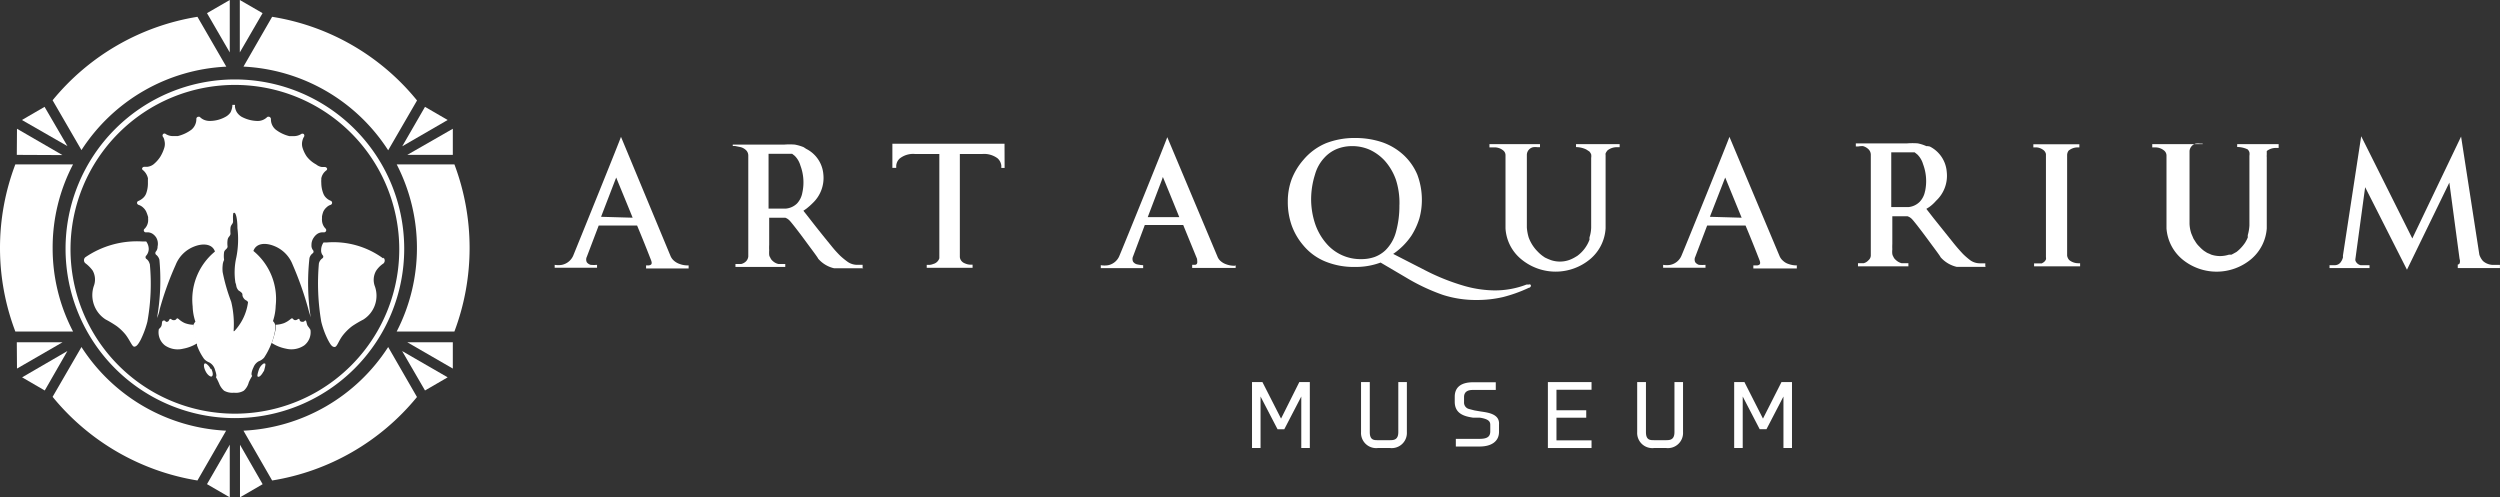 <svg xmlns="http://www.w3.org/2000/svg" width="175.693" height="34.951" viewBox="0 0 175.693 34.951">
  <rect x="0" y="0" width="175.693" height="34.951" fill="#333333" stroke="none"/>
  <g id="レイヤー_2" data-name="レイヤー 2" transform="translate(0)">
    <g id="レイヤー_1" data-name="レイヤー 1" transform="translate(0)">
      <path id="パス_22219" data-name="パス 22219" d="M71.874,20.92l-1.284,2.567L69.282,20.92H68.55v4.634h.6v-3.62l1.194,2.3h.475l1.194-2.3v3.62h.6V20.92Z" transform="translate(19.438 5.932)" fill="#fff"/>
      <path id="パス_22220" data-name="パス 22220" d="M77.139,20.92v3.517c0,.526-.3.565-.565.565H75.7c-.27,0-.565,0-.565-.565V20.92H74.52v3.517A1.065,1.065,0,0,0,75.7,25.554h.86a1.065,1.065,0,0,0,1.181-1.117V20.92Z" transform="translate(21.13 5.932)" fill="#fff"/>
      <path id="パス_22221" data-name="パス 22221" d="M81.485,22.984h0l-.449-.077-.385-.1h0a.462.462,0,0,1-.347-.475V21.97c0-.411.321-.5.6-.5h1.63V20.93h-1.6c-.834,0-1.284.347-1.284,1.014V22.3c0,.847.68,1.027,1.284,1.117H81.4a2.067,2.067,0,0,1,.4.09c.244.09.347.205.347.411v.462c0,.372-.218.526-.744.526H79.727v.539H81.4c.86,0,1.361-.385,1.361-1.027V23.9C82.82,23.163,82.012,23.061,81.485,22.984Z" transform="translate(22.585 5.935)" fill="#fff"/>
      <path id="パス_22222" data-name="パス 22222" d="M87.818,21.459V20.92H84.75v4.634h3.068v-.539H85.353V23.423h2.092V22.9H85.353V21.459Z" transform="translate(24.031 5.932)" fill="#fff"/>
      <path id="パス_22223" data-name="パス 22223" d="M92.259,20.92v3.517c0,.526-.3.565-.565.565h-.873c-.27,0-.565,0-.565-.565V20.92H89.64v3.517a1.065,1.065,0,0,0,1.181,1.117h.86a1.065,1.065,0,0,0,1.181-1.117V20.92Z" transform="translate(25.417 5.932)" fill="#fff"/>
      <path id="パス_22224" data-name="パス 22224" d="M98.274,20.92l-1.3,2.567-1.284-2.529-.013-.039H94.95v4.634h.6v-3.62l1.194,2.3h.475l1.194-2.3v3.62h.6V20.92Z" transform="translate(26.923 5.932)" fill="#fff"/>
      <path id="パス_22225" data-name="パス 22225" d="M87.466,17.854h-.18a6.174,6.174,0,0,1-2.246.411,8.035,8.035,0,0,1-2.233-.347,15.172,15.172,0,0,1-2.567-1.027L77.916,15.7A4.8,4.8,0,0,0,79.2,14.414a5.006,5.006,0,0,0,.552-1.194,4.788,4.788,0,0,0,.18-1.284,5.044,5.044,0,0,0-.321-1.81,4,4,0,0,0-.975-1.386,4.287,4.287,0,0,0-1.489-.886,5.9,5.9,0,0,0-1.9-.3,5.494,5.494,0,0,0-2.067.372,4.184,4.184,0,0,0-1.566,1.155,4.634,4.634,0,0,0-.834,1.373,4.505,4.505,0,0,0-.27,1.566,4.942,4.942,0,0,0,.27,1.669,4.48,4.48,0,0,0,.821,1.412,3.941,3.941,0,0,0,1.54,1.13,5.25,5.25,0,0,0,2.067.385,5.019,5.019,0,0,0,1.823-.308l1.81,1.065a13.85,13.85,0,0,0,2.567,1.207,7.624,7.624,0,0,0,2.387.359,8.048,8.048,0,0,0,1.835-.205,10.012,10.012,0,0,0,1.823-.655.151.151,0,0,0,.141-.141.09.09,0,0,0-.128-.09Zm-9.113-5.6a6.867,6.867,0,0,1-.244,1.912,2.837,2.837,0,0,1-.744,1.284,2.259,2.259,0,0,1-.744.462,2.76,2.76,0,0,1-.937.154,3.145,3.145,0,0,1-2.464-1.1,4.12,4.12,0,0,1-.8-1.412,5.481,5.481,0,0,1-.27-1.784,5.788,5.788,0,0,1,.27-1.643,2.85,2.85,0,0,1,.655-1.181,2.452,2.452,0,0,1,.873-.616,2.837,2.837,0,0,1,1.04-.205,3.029,3.029,0,0,1,1.284.257,3.363,3.363,0,0,1,1.04.757,4,4,0,0,1,.8,1.361,5.326,5.326,0,0,1,.244,1.758Z" transform="translate(19.993 2.144)" fill="#fff"/>
      <path id="パス_22226" data-name="パス 22226" d="M56.741,7.87H48.86V9.564h.27V9.41a.757.757,0,0,1,.257-.513,1.527,1.527,0,0,1,1.053-.308h1.72v7.329a.6.6,0,0,1-.424.4.834.834,0,0,1-.257.064h-.205v.205h3.222v-.218h-.1a.988.988,0,0,1-.436-.09.565.565,0,0,1-.205-.128.5.5,0,0,1-.154-.321V8.589h1.592a1.592,1.592,0,0,1,1.053.3.809.809,0,0,1,.27.513v.167h.231Z" transform="translate(13.854 2.232)" fill="#fff"/>
      <path id="パス_22227" data-name="パス 22227" d="M87.634,7.89V8.1h0a1.707,1.707,0,0,1,.719.167l.218.141a.693.693,0,0,1,.128.205h0a.745.745,0,0,1,0,.244h0v4.9a2.439,2.439,0,0,1-.116.68h0a.886.886,0,0,0,0,.167,2.479,2.479,0,0,1-.86,1.142h0l-.167.1a2.4,2.4,0,0,1-.411.193,1.977,1.977,0,0,1-1.284,0l-.193-.077-.218-.1-.167-.116h0a2.567,2.567,0,0,1-.347-.308,2.721,2.721,0,0,1-.629-.988,3.286,3.286,0,0,1-.128-.693V8.622a.565.565,0,0,1,.436-.513,1.129,1.129,0,0,1,.308,0h.18V7.89H81.55v.231h.334a.95.95,0,0,1,.667.244.424.424,0,0,1,.128.3v4.505h0v.642a3.029,3.029,0,0,0,1.091,2.156,3.786,3.786,0,0,0,4.865,0,3.055,3.055,0,0,0,1.078-2.156V8.66h0a.372.372,0,0,1,0-.116.8.8,0,0,1,.141-.218,1.053,1.053,0,0,1,.642-.218H90.7V7.89Z" transform="translate(23.124 2.237)" fill="#fff"/>
      <path id="パス_22228" data-name="パス 22228" d="M123.809,7.9V8.1h0a1.784,1.784,0,0,1,.732.167h0a.5.5,0,0,1,.128.205h0a.745.745,0,0,1,0,.244h0v4.9a3.016,3.016,0,0,1-.116.68h0v.167h0l-.077.167h0l-.1.18h0a2.683,2.683,0,0,1-.282.359,2.566,2.566,0,0,1-.334.308h0l-.18.1h0l-.167.09h-.18a2.079,2.079,0,0,1-.629.1,2,2,0,0,1-.616-.1h0l-.167-.077h0a.667.667,0,0,1-.167-.077h0l-.18-.116h0a2.568,2.568,0,0,1-.334-.308,1.515,1.515,0,0,1-.282-.359h0l-.116-.18h0l-.077-.18h0l-.077-.18h0a2.451,2.451,0,0,1-.128-.68s0-5.134,0-5.134a.6.6,0,0,1,.436-.513,1.194,1.194,0,0,1,.308,0h.18V7.9H117.84v.231h.205a.95.95,0,0,1,.655.244.449.449,0,0,1,.141.3v4.505h0v.642a3.119,3.119,0,0,0,1.091,2.156,3.786,3.786,0,0,0,4.865,0,3.119,3.119,0,0,0,1.091-2.156V8.809a.475.475,0,0,1,0-.141h0V8.552h0V8.475h0v-.09h0a1.027,1.027,0,0,1,.642-.218h.193V7.9ZM120.458,8.386ZM120.458,8.386Z" transform="translate(33.414 2.229)" fill="#fff"/>
      <path id="パス_22229" data-name="パス 22229" d="M39.778,16.526a1.579,1.579,0,0,1-.629-.1,1.155,1.155,0,0,1-.385-.218.9.9,0,0,1-.244-.321L35.029,7.49h0c0,.077-3.042,7.586-3.363,8.369a1.117,1.117,0,0,1-.783.629,1.489,1.489,0,0,1-.513,0v.205h2.978v-.205h0a2.285,2.285,0,0,1-.449,0,.5.5,0,0,1-.27-.18.436.436,0,0,1,0-.385l.834-2.195h2.7c.539,1.284.86,2.131.963,2.387s.09.372-.128.411h-.205v.218h2.991v-.205ZM33.63,13.112l.988-2.567.077-.193c.116.3.629,1.527,1.155,2.824Z" transform="translate(8.611 2.124)" fill="#fff"/>
      <path id="パス_22230" data-name="パス 22230" d="M69.717,16.546a1.617,1.617,0,0,1-.629-.1,1.155,1.155,0,0,1-.385-.218.77.77,0,0,1-.231-.321L64.942,7.51h0c0,.077-3.042,7.586-3.376,8.369a1.091,1.091,0,0,1-.77.629,1.566,1.566,0,0,1-.526,0v.205h2.978v-.205h0a2.452,2.452,0,0,1-.449-.064.475.475,0,0,1-.257-.18.449.449,0,0,1,0-.385l.821-2.195h2.7l.976,2.387c0,.167.077.372-.141.411h-.205V16.7h3.055v-.205Zm-6.148-3.414,1-2.631.064-.193c.128.3.629,1.527,1.155,2.824Z" transform="translate(17.09 2.129)" fill="#fff"/>
      <path id="パス_22231" data-name="パス 22231" d="M100.507,16.526a1.682,1.682,0,0,1-.642-.1.988.988,0,0,1-.372-.218.9.9,0,0,1-.244-.321L95.719,7.49h0c0,.077-3.042,7.586-3.376,8.369a1.091,1.091,0,0,1-.77.629,1.5,1.5,0,0,1-.513,0v.205h2.978v-.205h0a2.644,2.644,0,0,1-.462,0,.526.526,0,0,1-.257-.18.436.436,0,0,1,0-.385l.834-2.195h2.7c.539,1.284.86,2.131.963,2.387s.09.372-.128.411H97.4v.218h3.055v-.205Zm-6.161-3.414,1-2.567.077-.193,1.155,2.824Z" transform="translate(25.82 2.124)" fill="#fff"/>
      <path id="パス_22232" data-name="パス 22232" d="M49.246,16.587h0v-.218h-.385a1.181,1.181,0,0,1-.642-.193,5.007,5.007,0,0,1-.552-.449,7.586,7.586,0,0,1-.642-.719c-.642-.783-1.117-1.386-1.438-1.8s-.5-.629-.5-.642l.205-.141a4.685,4.685,0,0,0,.436-.385A2.426,2.426,0,0,0,46.486,10,2.195,2.195,0,0,0,45.28,8.219L45.1,8.1h0a3.119,3.119,0,0,0-.616-.18,4.6,4.6,0,0,0-.744,0H40.12v.1h.167l.385.077a.886.886,0,0,1,.385.218.526.526,0,0,1,.154.385v7.085a.565.565,0,0,1-.154.334.719.719,0,0,1-.347.193h-.4v.205h3.5v-.205h-.475a.86.86,0,0,1-.411-.218.591.591,0,0,1-.167-.231.436.436,0,0,1-.077-.193,2.438,2.438,0,0,1,0-.321,3.607,3.607,0,0,1,0-.385V13.058h1.13a.809.809,0,0,1,.308.205c.116.116.616.757,1.078,1.386s.911,1.219.924,1.284a2.092,2.092,0,0,0,1.13.68H49.31ZM45.01,11.3h0a1.5,1.5,0,0,1-.372.757,1.284,1.284,0,0,1-.77.359H42.636V8.565h1.656l.18.141a1.566,1.566,0,0,1,.4.68A3.376,3.376,0,0,1,45.01,11.3Z" transform="translate(11.376 2.242)" fill="#fff"/>
      <path id="パス_22233" data-name="パス 22233" d="M110.71,16.5h0v-.218h-.385a1.181,1.181,0,0,1-.642-.193,5,5,0,0,1-.539-.462c-.193-.205-.4-.436-.629-.719l-1.45-1.81-.5-.642.205-.128a2.76,2.76,0,0,0,.475-.436A2.4,2.4,0,0,0,108,9.856a2.182,2.182,0,0,0-1.194-1.784l-.141-.026h-.1a2.772,2.772,0,0,0-.6-.193,4.621,4.621,0,0,0-.744,0H101.61v.218h.167a1.476,1.476,0,0,1,.334-.026.886.886,0,0,1,.385.218.539.539,0,0,1,.167.385v7.1a.462.462,0,0,1-.167.321.667.667,0,0,1-.334.205h-.4v.218h3.543v-.218h-.475a.873.873,0,0,1-.411-.231.552.552,0,0,1-.167-.218.6.6,0,0,1-.077-.193,1.4,1.4,0,0,1,0-.334,3.482,3.482,0,0,1,0-.372V12.975h1.065a.77.77,0,0,1,.321.205c.116.116.616.757,1.078,1.386s.911,1.219.924,1.284a2.169,2.169,0,0,0,1.13.68h2.054Zm-4.236-5.288h0a1.463,1.463,0,0,1-.372.744,1.284,1.284,0,0,1-.77.372H104.1V8.482h1.643l.193.154a1.566,1.566,0,0,1,.4.68,3.376,3.376,0,0,1,.141,1.9Z" transform="translate(28.812 2.223)" fill="#fff"/>
      <path id="パス_22234" data-name="パス 22234" d="M138.986,16.5a1.129,1.129,0,0,1-.449-.128,1.168,1.168,0,0,1-.205-.141,1.284,1.284,0,0,1-.257-.449l-1.284-8.3h0l-3.427,7.162L129.771,7.46l-1.284,8.394a1.147,1.147,0,0,1,0,.141l-.064.167h0l-.077.128a.513.513,0,0,1-.4.231h-.4v.205h2.811v-.205h-.629a.513.513,0,0,1-.359-.308.359.359,0,0,1,0-.167l.68-5.006,2.939,5.8h0l2.978-6.123.719,5.365a.475.475,0,0,1,0,.321.218.218,0,0,1-.128.077h0v.244h2.965V16.5Z" transform="translate(36.167 2.115)" fill="#fff"/>
      <path id="パス_22235" data-name="パス 22235" d="M113.807,8.349a1,1,0,0,1,.629-.231h.128V7.9H111.33v.218h.205a.886.886,0,0,1,.475.167.475.475,0,0,1,.205.3v7.252a.386.386,0,0,1,0,.154.475.475,0,0,1-.167.205l-.128.077h-.539v.205h3.235v-.218H114.5a1.027,1.027,0,0,1-.642-.218.578.578,0,0,1-.154-.321V8.67A.539.539,0,0,1,113.807,8.349Z" transform="translate(31.568 2.24)" fill="#fff"/>
      <path id="パス_22236" data-name="パス 22236" d="M22.017,14.35a.282.282,0,0,1,0,.4,1.81,1.81,0,0,0-.526.526,1.284,1.284,0,0,0-.077,1.1,1.977,1.977,0,0,1-.821,2.323,7.6,7.6,0,0,0-.783.462,3.568,3.568,0,0,0-.642.629c-.321.411-.411.834-.59.834s-.282-.154-.462-.488a6.1,6.1,0,0,1-.475-1.284,16.032,16.032,0,0,1-.167-4.095.6.6,0,0,1,.257-.372.141.141,0,0,0,0-.218.552.552,0,0,1-.1-.347h0a.963.963,0,0,1,.167-.539H18A5.917,5.917,0,0,1,21.992,14.4" transform="translate(4.937 3.761)" fill="#fff"/>
      <path id="パス_22237" data-name="パス 22237" d="M14.525,20.452c-.128.257-.308.436-.4.372h0c-.077,0,0-.3.09-.539a.847.847,0,0,1,.321-.385h.077c.1,0,0,.308-.064.552" transform="translate(3.997 5.643)" fill="#fff"/>
      <path id="パス_22238" data-name="パス 22238" d="M11.684,20.285c.116.244.154.488,0,.539h0c-.09,0-.27-.116-.4-.372s-.154-.488-.064-.552H11.3a.937.937,0,0,1,.334.385" transform="translate(3.167 5.643)" fill="#fff"/>
      <path id="パス_22239" data-name="パス 22239" d="M11.157,17.879a.655.655,0,0,0,0,.231,6.418,6.418,0,0,0,.27,1.053,2.824,2.824,0,0,1-1.014.4,1.579,1.579,0,0,1-1.284-.231,1.168,1.168,0,0,1-.436-1.091c0-.09.1-.1.18-.257s0-.385.167-.4.09.116.244.09.128-.193.218-.205.077.09.257.09.167-.128.244-.128.18.18.526.334a1.823,1.823,0,0,0,.6.116Z" transform="translate(2.461 4.942)" fill="#fff"/>
      <path id="パス_22240" data-name="パス 22240" d="M15.15,17.879h0a1.823,1.823,0,0,0,.6-.116c.359-.154.475-.334.552-.334s.09.128.231.128.18-.1.257-.09,0,.18.205.205.18-.1.257-.09.064.244.167.4a1.983,1.983,0,0,1,.18.257,1.168,1.168,0,0,1-.436,1.091,1.6,1.6,0,0,1-1.284.231,2.837,2.837,0,0,1-1-.4,6.418,6.418,0,0,0,.282-1,1.284,1.284,0,0,0,0-.231" transform="translate(4.219 4.942)" fill="#fff"/>
      <path id="パス_22241" data-name="パス 22241" d="M9.222,14.762a14.876,14.876,0,0,1-.167,4.095,6.559,6.559,0,0,1-.475,1.284c-.18.334-.3.475-.449.475s-.282-.411-.6-.834a3.453,3.453,0,0,0-.642-.616,7.817,7.817,0,0,0-.77-.462,2.028,2.028,0,0,1-.834-2.336,1.284,1.284,0,0,0-.077-1.1,2.49,2.49,0,0,0-.526-.526.282.282,0,0,1,0-.4A6.418,6.418,0,0,1,8.67,13.222h.3a.911.911,0,0,1,.18.539h0a.744.744,0,0,1-.18.462.154.154,0,0,0,0,.218.565.565,0,0,1,.244.372" transform="translate(1.303 3.746)" fill="#fff"/>
      <path id="パス_22242" data-name="パス 22242" d="M14.34,21.643a3.671,3.671,0,0,0,.963-2.028c-.077-.167-.18-.09-.321-.308s0-.244-.154-.385-.167-.077-.27-.244-.064-.27-.141-.436h0a4.736,4.736,0,0,1,.064-1.784,6.5,6.5,0,0,0,.077-2.054c0-.68-.116-1.078-.218-1.078s-.077.09-.09.18,0,.27,0,.436-.154.218-.18.436a2.059,2.059,0,0,0,0,.4c0,.205-.167.205-.205.462a1.726,1.726,0,0,0,0,.449c0,.18-.193.205-.244.4a1.972,1.972,0,0,0,0,.552.937.937,0,0,0-.1.372,2.169,2.169,0,0,0,0,.488,12.63,12.63,0,0,0,.6,2.079,6.739,6.739,0,0,1,.167,2.067m2.631.86a.09.09,0,0,0,0,.064,5.019,5.019,0,0,1-.488.937.963.963,0,0,1-.385.257h0a.821.821,0,0,0-.359.424c-.141.282-.18.539-.09.6a3.171,3.171,0,0,0-.244.462,1.181,1.181,0,0,1-.347.578,1.091,1.091,0,0,1-.693.141,1.181,1.181,0,0,1-.693-.141,1.284,1.284,0,0,1-.347-.5,4.236,4.236,0,0,0-.231-.462c.09-.064,0-.321-.09-.6a.834.834,0,0,0-.372-.424h0a.924.924,0,0,1-.372-.257,3.851,3.851,0,0,1-.488-.937.141.141,0,0,1,0-.064,8.5,8.5,0,0,1-.27-1.053.693.693,0,0,1,0-.231.578.578,0,0,1,.154-.321h0a3.684,3.684,0,0,1-.193-1.078,4.364,4.364,0,0,1,1.566-3.851c-.167-.526-.809-.616-1.476-.347a2.285,2.285,0,0,0-1.284,1.284A21.538,21.538,0,0,0,9.1,20.09a2.615,2.615,0,0,1-.193.629,15.4,15.4,0,0,0,.167-4.095.655.655,0,0,0-.244-.359.167.167,0,0,1,0-.218.513.513,0,0,0,.116-.347h0a.873.873,0,0,0-.1-.642.937.937,0,0,0-.218-.231.655.655,0,0,0-.411-.128H8.141a.141.141,0,0,1-.1-.257.86.86,0,0,0,.244-.6v-.064a.667.667,0,0,1,0-.141,2.939,2.939,0,0,0-.141-.4.924.924,0,0,0-.218-.282.8.8,0,0,0-.3-.18.18.18,0,0,1-.116-.1.141.141,0,0,1,.09-.18,1.142,1.142,0,0,0,.321-.205.809.809,0,0,0,.218-.308,2.079,2.079,0,0,0,.128-.77v-.231a.321.321,0,0,0,0-.09,1.053,1.053,0,0,0-.334-.552.141.141,0,0,1-.077-.116h0a.154.154,0,0,1,.154-.128h.205a.873.873,0,0,0,.436-.167A2.323,2.323,0,0,0,9.129,9.4a2.657,2.657,0,0,0,.3-.68.924.924,0,0,0,0-.462A.616.616,0,0,0,9.334,8a.154.154,0,0,1,0-.205.141.141,0,0,1,.193,0,.95.95,0,0,0,.5.141h.334a2.657,2.657,0,0,0,.963-.449h0a.963.963,0,0,0,.347-.757h0a.154.154,0,0,1,.09-.141.205.205,0,0,1,.154,0,.886.886,0,0,0,.3.205,1.027,1.027,0,0,0,.385.077h0a2.259,2.259,0,0,0,1.142-.3.963.963,0,0,0,.334-.308A1.284,1.284,0,0,0,14.2,5.83V5.74h.18a.128.128,0,0,1,0,.09.975.975,0,0,0,.141.436,1.053,1.053,0,0,0,.321.308,2.439,2.439,0,0,0,1.142.3h0a.924.924,0,0,0,.372-.077.937.937,0,0,0,.3-.205.193.193,0,0,1,.167,0,.18.18,0,0,1,.09.141h0a.924.924,0,0,0,.347.757h0a2.567,2.567,0,0,0,.95.449h.308a.988.988,0,0,0,.513-.141.154.154,0,0,1,.193,0,.167.167,0,0,1,0,.205.9.9,0,0,0-.1.257.924.924,0,0,0,0,.462,2.246,2.246,0,0,0,.3.642,2.054,2.054,0,0,0,.667.565.809.809,0,0,0,.4.18h.205a.167.167,0,0,1,.167.128h0a.141.141,0,0,1-.064.116.9.9,0,0,0-.347.552v.09a1.4,1.4,0,0,0,0,.231,2.079,2.079,0,0,0,.141.744.809.809,0,0,0,.205.308.924.924,0,0,0,.321.205.154.154,0,0,1,0,.282.706.706,0,0,0-.3.18.924.924,0,0,0-.218.282,1.656,1.656,0,0,0-.1.359s0,.09,0,.141a.359.359,0,0,0,0,.116.86.86,0,0,0,.257.6.154.154,0,0,1-.1.257h-.1a.655.655,0,0,0-.411.128.937.937,0,0,0-.218.231.873.873,0,0,0-.167.539h0a.513.513,0,0,0,.1.347.154.154,0,0,1,0,.218.59.59,0,0,0-.244.359,16.109,16.109,0,0,0,.09,4.159c-.064-.231-.141-.462-.18-.629a23.271,23.271,0,0,0-1.1-3.106,2.3,2.3,0,0,0-1.284-1.284c-.667-.27-1.284-.18-1.463.347a4.364,4.364,0,0,1,1.566,3.851,3.684,3.684,0,0,1-.193,1.078h0a.552.552,0,0,1,.167.321,1.284,1.284,0,0,1,0,.231,4.788,4.788,0,0,1-.282,1.053" transform="translate(2.128 1.628)" fill="#fff"/>
      <path id="パス_22243" data-name="パス 22243" d="M12.934,0l-1.6.924,1.6,2.76Z" transform="translate(3.213)" fill="#fff"/>
      <path id="パス_22244" data-name="パス 22244" d="M13.13,0V3.684l1.6-2.76Z" transform="translate(3.723)" fill="#fff"/>
      <path id="パス_22245" data-name="パス 22245" d="M.933,7.05.92,8.885,4.129,8.9Z" transform="translate(0.261 1.999)" fill="#fff"/>
      <path id="パス_22246" data-name="パス 22246" d="M2.792,5.85,1.2,6.774,4.4,8.61Z" transform="translate(0.34 1.659)" fill="#fff"/>
      <path id="パス_22247" data-name="パス 22247" d="M1.21,21.068l1.592.924L4.393,19.22Z" transform="translate(0.343 5.45)" fill="#fff"/>
      <path id="パス_22248" data-name="パス 22248" d="M.92,18.74l.013,1.848,3.2-1.848Z" transform="translate(0.261 5.314)" fill="#fff"/>
      <path id="パス_22249" data-name="パス 22249" d="M13.14,28.047l1.592-.924L13.14,24.35Z" transform="translate(3.726 6.905)" fill="#fff"/>
      <path id="パス_22250" data-name="パス 22250" d="M12.934,28.047v-3.7l-1.6,2.772Z" transform="translate(3.213 6.905)" fill="#fff"/>
      <path id="パス_22251" data-name="パス 22251" d="M25.5,20.588V18.74H22.3Z" transform="translate(6.323 5.314)" fill="#fff"/>
      <path id="パス_22252" data-name="パス 22252" d="M23.624,21.992l1.592-.924-3.2-1.848Z" transform="translate(6.244 5.45)" fill="#fff"/>
      <path id="パス_22253" data-name="パス 22253" d="M25.216,6.774,23.624,5.85l-1.6,2.772Z" transform="translate(6.244 1.659)" fill="#fff"/>
      <path id="パス_22254" data-name="パス 22254" d="M25.5,8.885V7.05L22.3,8.885Z" transform="translate(6.323 1.999)" fill="#fff"/>
      <path id="パス_22255" data-name="パス 22255" d="M15.087,4.424,13.059.92A16.558,16.558,0,0,0,2.88,6.786l2.028,3.5A12.836,12.836,0,0,1,15.087,4.424" transform="translate(0.817 0.261)" fill="#fff"/>
      <path id="パス_22256" data-name="パス 22256" d="M3.7,14.917A12.592,12.592,0,0,1,5.134,9H1.078a16.532,16.532,0,0,0,0,11.745H5.134A12.6,12.6,0,0,1,3.7,14.866" transform="translate(0 2.552)" fill="#fff"/>
      <path id="パス_22257" data-name="パス 22257" d="M4.908,19,2.88,22.5a16.571,16.571,0,0,0,10.179,5.879l2.015-3.5A12.836,12.836,0,0,1,4.908,19" transform="translate(0.817 5.388)" fill="#fff"/>
      <path id="パス_22258" data-name="パス 22258" d="M13.33,24.879l2.015,3.5a16.545,16.545,0,0,0,10.179-5.866L23.5,19A12.836,12.836,0,0,1,13.33,24.879" transform="translate(3.78 5.388)" fill="#fff"/>
      <path id="パス_22259" data-name="パス 22259" d="M25.776,9H21.72a12.836,12.836,0,0,1,0,11.745h4.056A16.686,16.686,0,0,0,25.776,9" transform="translate(6.159 2.552)" fill="#fff"/>
      <path id="パス_22260" data-name="パス 22260" d="M23.5,10.3l2.028-3.5A16.442,16.442,0,0,0,15.345.92l-2.015,3.5A12.836,12.836,0,0,1,23.5,10.3" transform="translate(3.78 0.261)" fill="#fff"/>
      <path id="パス_22261" data-name="パス 22261" d="M15.489,27.839A11.552,11.552,0,1,1,27.041,16.287,11.552,11.552,0,0,1,15.489,27.839m0-23.489a11.9,11.9,0,1,0,11.9,11.9,11.9,11.9,0,0,0-11.9-11.9" transform="translate(1.018 1.233)" fill="#fff"/>
    </g>
  </g>
</svg>

